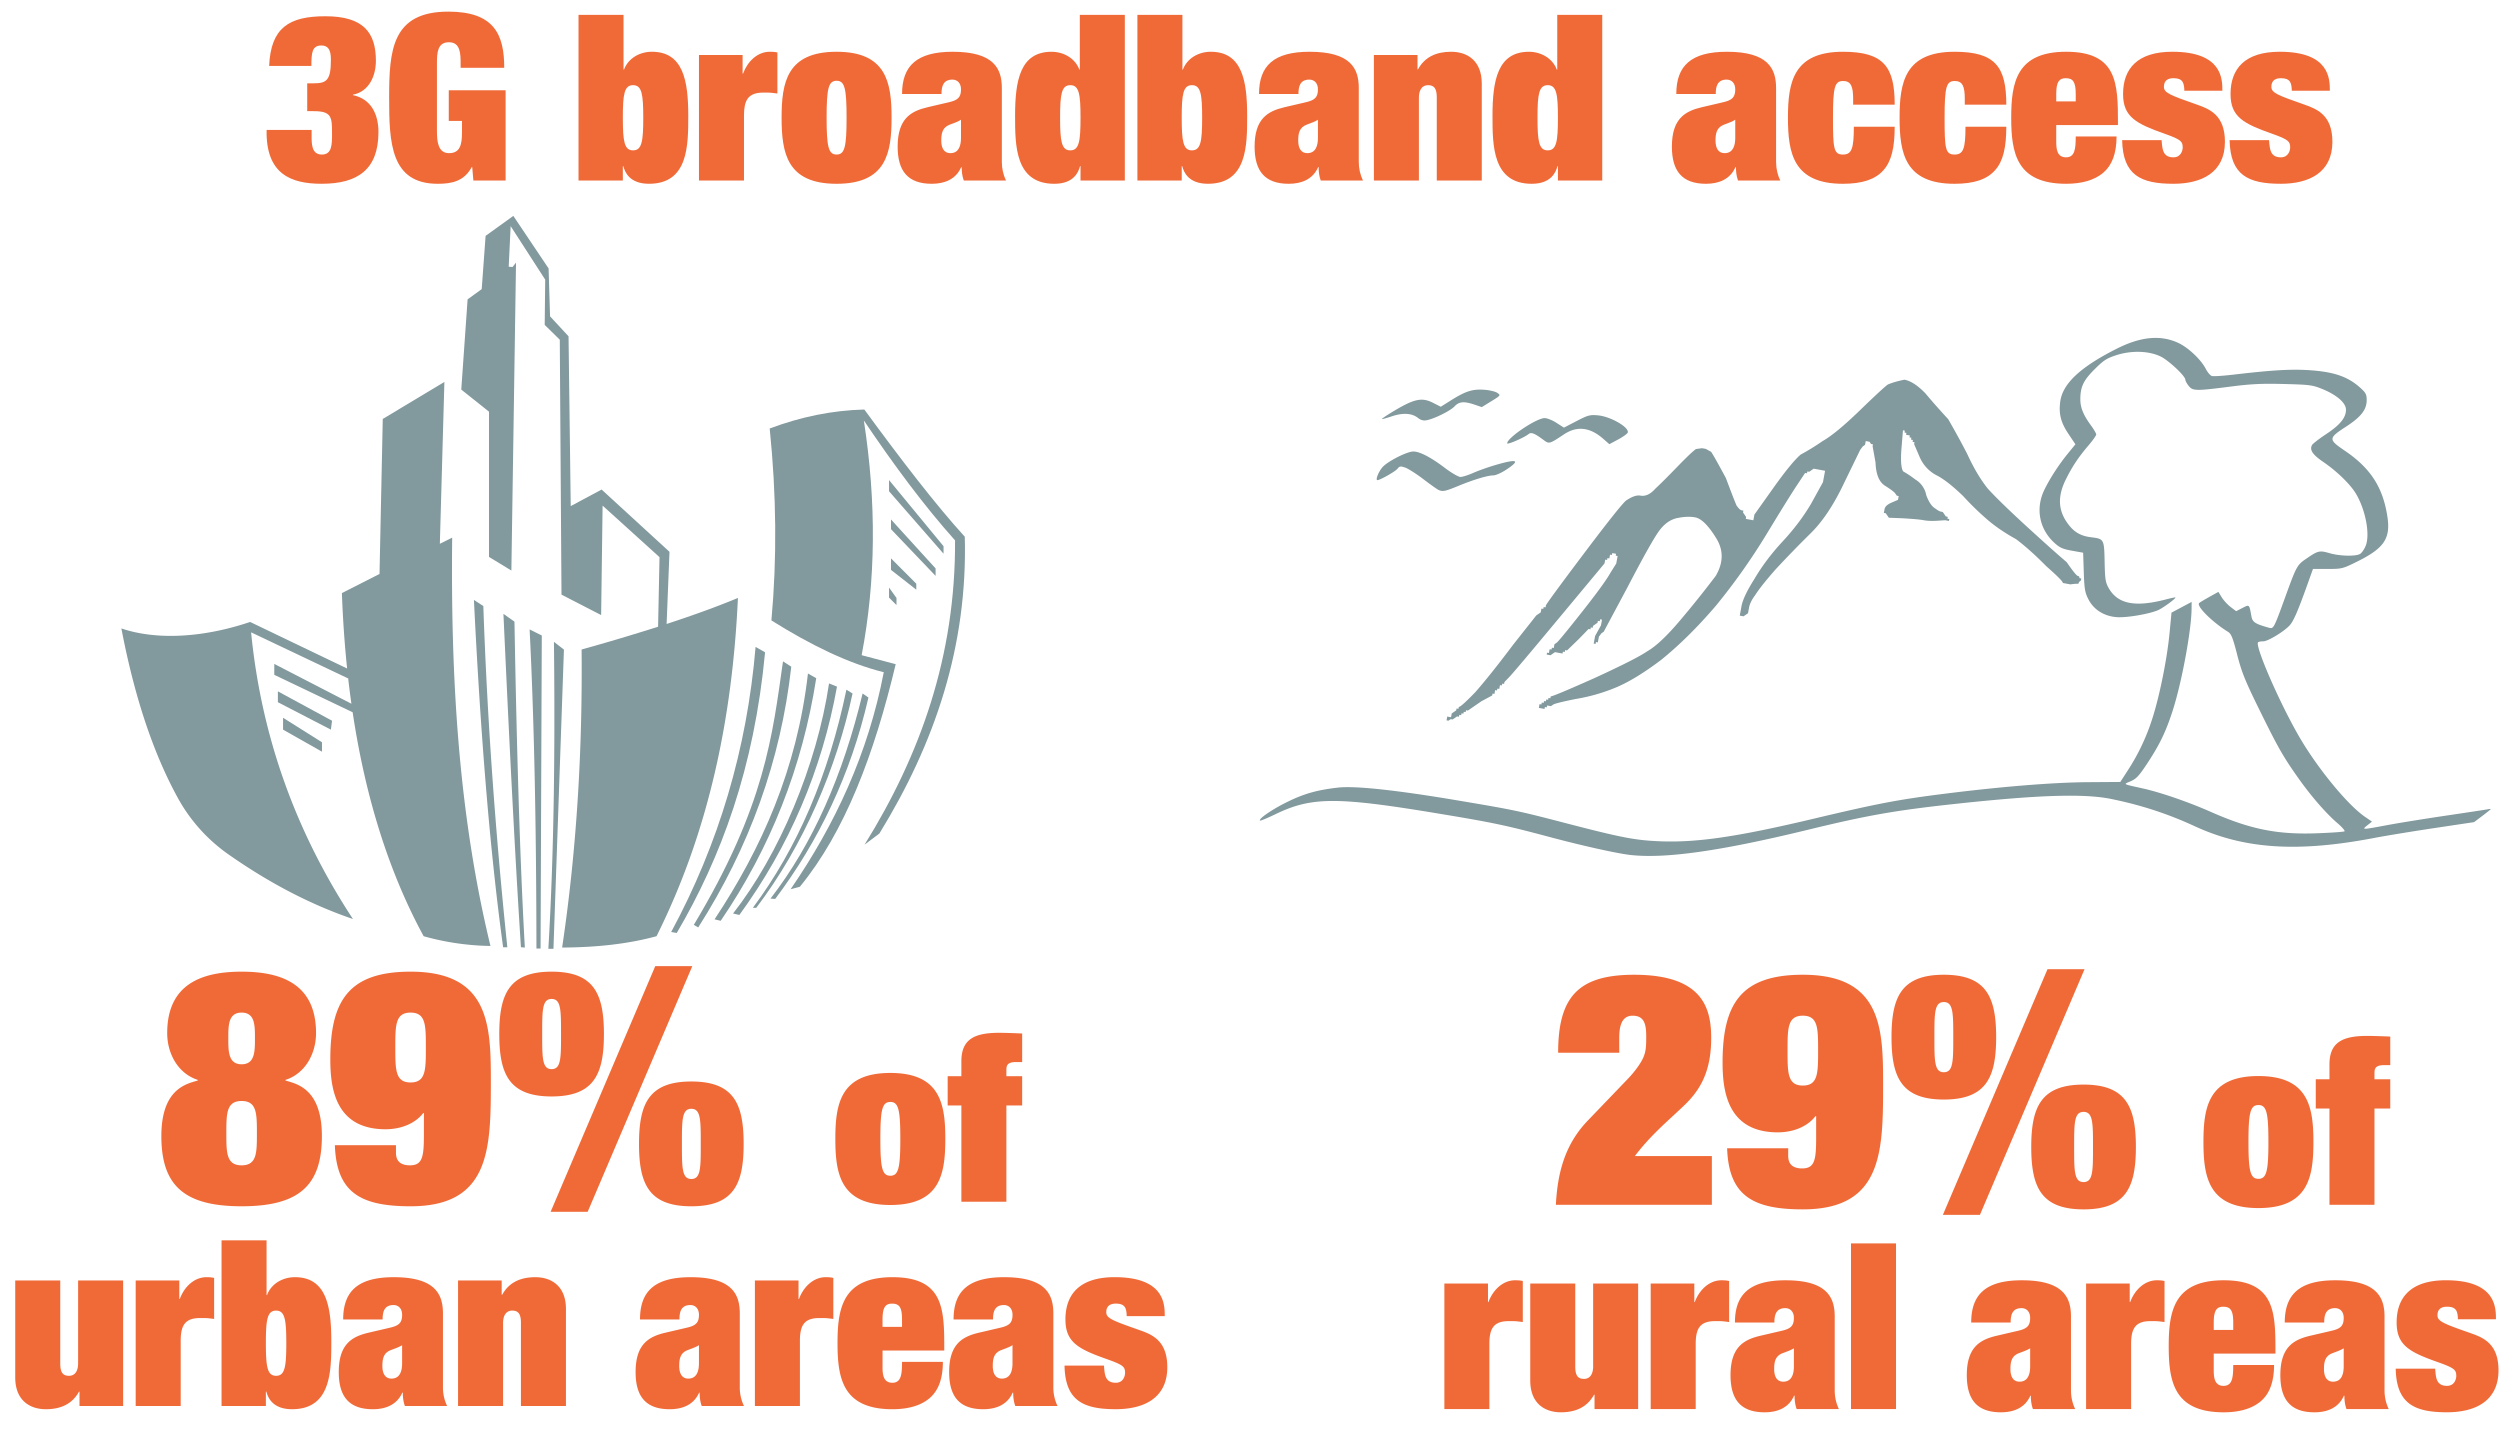 <svg xmlns="http://www.w3.org/2000/svg" width="269.291" height="155.905" viewBox="-2.017 39.593 269.291 155.905"><switch><g><g fill="#F06A38"><path d="M31.549 54.266c0 .825 0 1.975 1.1 1.975s1.1-1.075 1.1-2.299c0-1.75-.05-2.375-1.974-2.375h-.7v-3h.7c1.35 0 1.85-.3 1.85-2.474 0-.7-.05-1.6-1.025-1.6-1 0-1.075.775-1.075 2.199h-4.549c.175-4.099 2.125-5.349 6.048-5.349 4.099 0 5.449 1.75 5.449 4.799 0 1.6-.725 3.324-2.475 3.649v.05c1.95.4 2.75 2.049 2.75 3.974 0 4.074-2.274 5.574-6.124 5.574-3.274 0-6.023-1.025-5.923-5.799h4.849v.676zM46.323 49.317h6.124v9.723h-3.474l-.125-1.45h-.05c-.85 1.575-2.225 1.8-3.674 1.8-5.074 0-5.224-4.449-5.224-9.248 0-5.099.275-9.297 6.374-9.297 4.949 0 6.023 2.474 6.023 6.048h-4.699v-.725c0-1.324-.3-2.024-1.275-2.024-1.2 0-1.274 1.125-1.274 2.2v7.348c0 1.1.1 2.399 1.299 2.399s1.4-.925 1.4-2.25v-1.225h-1.425v-3.299zM60.299 41.194h4.849v5.898h.05c.45-1.225 1.7-1.924 2.999-1.924 3.375 0 3.924 3.099 3.924 6.898 0 3.199 0 7.323-4.224 7.323-2.1 0-2.599-1.25-2.774-1.9h-.05v1.55h-4.774V41.194zm5.874 7.573c-.95 0-1.1.975-1.1 3.499 0 2.549.15 3.524 1.1 3.524s1.1-.975 1.1-3.524c-.001-2.524-.15-3.499-1.1-3.499zM73.274 45.518h4.699v2h.05c.475-1.3 1.549-2.35 2.874-2.35.525 0 .675.05.825.075v4.424c-.175-.025-.375-.05-.6-.075s-.425-.025-.925-.025c-1.675 0-2.075.875-2.075 2.475v6.998h-4.849V45.518zM94.021 52.266c0 3.824-.575 7.124-5.923 7.124s-5.924-3.299-5.924-7.124c0-3.799.575-7.098 5.924-7.098s5.923 3.299 5.923 7.098zm-5.923 3.974c.875 0 1.075-.825 1.075-3.974s-.2-3.974-1.075-3.974-1.075.825-1.075 3.974c0 3.15.2 3.974 1.075 3.974zM105.897 57.04c0 .7.149 1.375.449 2h-4.548c-.175-.475-.225-.975-.225-1.425l-.05-.025c-.575 1.325-1.8 1.8-3.174 1.8-2.574 0-3.674-1.375-3.674-3.999 0-3 1.4-3.824 3.225-4.249l2.249-.525c1-.225 1.35-.525 1.35-1.4 0-.675-.4-1.05-.925-1.05-1.025 0-1.175.775-1.175 1.55H95.15c0-3.049 1.6-4.549 5.449-4.549 4.424 0 5.299 1.799 5.299 3.899v7.973zm-4.399-4.549c-.3.2-.675.325-1.2.525-.8.3-.925.925-.925 1.725s.3 1.35.975 1.35c.95 0 1.15-.875 1.15-1.649v-1.951zM114.297 41.194h4.849V59.04h-4.773v-1.55h-.05c-.176.65-.676 1.9-2.774 1.9-4.225 0-4.225-4.124-4.225-7.323 0-3.799.55-6.898 3.925-6.898 1.299 0 2.549.7 2.999 1.924h.05v-5.899zm-1.024 7.573c-.95 0-1.101.975-1.101 3.499 0 2.549.15 3.524 1.101 3.524.949 0 1.1-.975 1.1-3.524 0-2.524-.151-3.499-1.1-3.499zM120.5 41.194h4.849v5.898h.05c.45-1.225 1.7-1.924 3-1.924 3.374 0 3.924 3.099 3.924 6.898 0 3.199 0 7.323-4.224 7.323-2.1 0-2.6-1.25-2.774-1.9h-.051v1.55H120.5V41.194zm5.874 7.573c-.95 0-1.101.975-1.101 3.499 0 2.549.15 3.524 1.101 3.524.949 0 1.1-.975 1.1-3.524-.001-2.524-.151-3.499-1.1-3.499zM144.346 57.04c0 .7.15 1.375.451 2h-4.549c-.176-.475-.225-.975-.225-1.425l-.051-.025c-.574 1.325-1.799 1.8-3.174 1.8-2.574 0-3.674-1.375-3.674-3.999 0-3 1.399-3.824 3.223-4.249l2.25-.525c1-.225 1.35-.525 1.35-1.4 0-.675-.4-1.05-.924-1.05-1.025 0-1.176.775-1.176 1.55H133.6c0-3.049 1.6-4.549 5.447-4.549 4.426 0 5.299 1.799 5.299 3.899v7.973zm-4.399-4.549c-.299.2-.674.325-1.199.525-.801.3-.926.925-.926 1.725s.301 1.35.975 1.35c.951 0 1.15-.875 1.15-1.649v-1.951zM152.748 50.092c0-1.025-.326-1.325-.951-1.325-.648 0-.975.55-.975 1.325v8.948h-4.848V45.518h4.699v1.549h.049c.725-1.325 1.949-1.899 3.574-1.899 1.725 0 3.299.95 3.299 3.424V59.04h-4.848v-8.948zM165.723 41.194h4.848V59.04h-4.773v-1.55h-.049c-.176.65-.676 1.9-2.775 1.9-4.225 0-4.225-4.124-4.225-7.323 0-3.799.551-6.898 3.924-6.898 1.301 0 2.551.7 3 1.924h.051v-5.899zm-1.026 7.573c-.949 0-1.1.975-1.1 3.499 0 2.549.15 3.524 1.1 3.524s1.1-.975 1.1-3.524c0-2.524-.151-3.499-1.1-3.499zM189.297 57.04c0 .7.15 1.375.449 2h-4.549c-.174-.475-.225-.975-.225-1.425l-.051-.025c-.574 1.325-1.799 1.8-3.174 1.8-2.574 0-3.674-1.375-3.674-3.999 0-3 1.4-3.824 3.225-4.249l2.25-.525c.998-.225 1.35-.525 1.35-1.4 0-.675-.4-1.05-.926-1.05-1.025 0-1.174.775-1.174 1.55h-4.25c0-3.049 1.6-4.549 5.449-4.549 4.424 0 5.299 1.799 5.299 3.899v7.973zm-4.399-4.549c-.301.2-.676.325-1.201.525-.799.3-.924.925-.924 1.725s.299 1.35.975 1.35c.949 0 1.15-.875 1.15-1.649v-1.951zM197.598 50.242c0-1.35-.25-1.924-1.074-1.924-.9 0-1.1.575-1.1 3.949 0 3.324.074 3.974 1.074 3.974.949 0 1.174-.65 1.174-3h4.4c0 2.175-.326 3.699-1.201 4.674-.873 1-2.273 1.475-4.373 1.475-5.35 0-5.924-3.299-5.924-7.124 0-3.799.574-7.098 5.924-7.098 4.424 0 5.574 1.649 5.574 5.699h-4.475v-.625zM209.623 50.242c0-1.35-.25-1.924-1.076-1.924-.898 0-1.1.575-1.1 3.949 0 3.324.076 3.974 1.074 3.974.951 0 1.176-.65 1.176-3h4.398c0 2.175-.324 3.699-1.199 4.674-.875 1-2.275 1.475-4.375 1.475-5.348 0-5.922-3.299-5.922-7.124 0-3.799.574-7.098 5.922-7.098 4.426 0 5.574 1.649 5.574 5.699h-4.473v-.625zM219.473 54.84c0 .725.049 1.7 1.049 1.7.949 0 1.051-.875 1.051-2.25h4.398c0 1.85-.5 3.125-1.449 3.924-.951.8-2.324 1.175-3.975 1.175-5.35 0-5.924-3.299-5.924-7.124 0-3.799.574-7.098 5.924-7.098 5.523 0 5.574 3.449 5.574 7.673v.225h-6.648v1.775zm2.099-5.123c0-1.325-.301-1.7-1.076-1.7-.699 0-1.023.375-1.023 1.7v.8h2.1v-.8zM230.822 54.69c.049.575.074 1 .25 1.325.174.325.475.525 1.023.525.85 0 1-.8 1-1.05 0-.65-.15-.85-1.898-1.475-3.125-1.1-4.525-1.824-4.525-4.299 0-2.724 1.551-4.549 5.299-4.549 5.398 0 5.398 2.949 5.398 4.199h-4.098c0-.35-.051-.75-.201-.975-.174-.25-.449-.375-.975-.375-.5 0-1.023.175-1.023.925 0 .65.648.9 3.574 1.925 1.35.475 2.998 1.125 2.998 3.999 0 3.349-2.549 4.524-5.549 4.524-3.523 0-5.447-.925-5.523-4.699h4.25zM242.396 54.69c.051.575.076 1 .25 1.325.176.325.475.525 1.025.525.85 0 1-.8 1-1.05 0-.65-.15-.85-1.9-1.475-3.123-1.1-4.523-1.824-4.523-4.299 0-2.724 1.549-4.549 5.299-4.549 5.398 0 5.398 2.949 5.398 4.199h-4.1c0-.35-.049-.75-.199-.975-.176-.25-.449-.375-.975-.375-.5 0-1.025.175-1.025.925 0 .65.65.9 3.574 1.925 1.35.475 3 1.125 3 3.999 0 3.349-2.551 4.524-5.549 4.524-3.525 0-5.449-.925-5.523-4.699h4.248z"/></g><g fill="#82999E"><path d="M27.915 114.064l5.834 3.163-.124.96-5.71-2.954zM28.473 116.91l4.193 2.639v1.013l-4.193-2.375z"/><path d="M27.53 112.283l8.439 4.031c1.367 9.108 3.878 17.184 7.648 24.125a28.117 28.117 0 0 0 7.196 1.049c-3.494-14.429-4.282-29.191-4.123-43.983l-1.328.663.489-17.432-6.638 3.984-.349 16.697-4.053 2.061c.102 2.786.288 5.496.563 8.125l-10.448-5.015c-5.333 1.794-10.291 1.917-13.869.698 1.464 7.649 3.542 13.659 6.124 18.334a17.973 17.973 0 0 0 5.443 6.027c4.151 2.903 8.567 5.299 13.376 6.938-6.141-9.346-9.86-19.615-10.97-30.881l10.445 4.962v-.11c.107.958.228 1.904.36 2.841l-8.307-4.288v1.174h.002zM49.032 104.213l1.013.662c.408 11.904 1.276 24.16 2.586 36.751h-.454c-1.499-10.952-2.469-23.688-3.145-37.413zM52.211 105.714l1.188.84c.23 13.008.56 25.09 1.118 35.106l-.42-.034c-.653-10.044-1.276-22.508-1.886-35.912zM55.032 107.391l1.31.656-.131 33.717h-.444c-.017-12.558-.224-24.201-.735-34.373zM57.652 108.728l1.075.837-1.128 32.226h-.549c.597-10.039.736-21.216.602-33.063z"/><path d="M69.788 106.805l.31-7.772-7.312-6.707-3.327 1.782-.235-18.29-1.991-2.148-.157-5.161-3.799-5.66-2.986 2.15-.419 5.737-1.52 1.101-.682 9.721 2.988 2.382v15.643l2.409 1.467.5-33.17-.368.472-.419-.026.209-4.376 3.722 5.764-.054 4.875 1.625 1.597.183 27.459 4.271 2.2.157-11.79 6.131 5.553-.154 7.494a237.943 237.943 0 0 1-8.239 2.454c.105 11.089-.561 21.806-2.097 32.104 3.524-.021 6.943-.343 10.168-1.222 5.661-11.336 8.18-23.599 8.768-36.435-2.296.953-4.881 1.887-7.682 2.802z"/><path d="M79.372 109.277l1.021.578c-1.17 12.496-4.737 22.095-9.511 30.233l-.602-.104c5.123-9.485 8.165-19.718 9.092-30.707z"/><path d="M82.324 110.833l.892.575c-1.134 10.124-4.524 19.47-10.026 28.085l-.472-.28c7.688-12.789 8.476-20.456 9.606-28.38z"/><path d="M85.013 112.141l.892.507c-1.506 9.64-4.968 18.335-10.289 26.129l-.664-.157c5.067-7.64 8.876-16.152 10.061-26.479z"/><path d="M87.285 113.208l.856.348c-1.619 8.962-5.108 17.167-10.516 24.594l-.681-.158c4.961-6.322 9.027-15.966 10.341-24.784z"/><path d="M89.154 113.889l.663.403c-1.711 7.981-5.256 16.365-10.376 23.089h-.366c4.795-6.427 8.154-14.259 10.079-23.492z"/><path d="M90.899 114.292l.629.437c-1.912 8.326-5.369 15.476-10.042 21.692l-.508-.034c4.518-5.833 7.796-13.234 9.921-22.095z"/><path d="M83.146 135.373l.995-.262c4.83-5.876 8.013-14.259 10.323-23.975l-3.668-.968c1.537-8.017 1.602-16.448.236-25.285 3.288 4.881 6.566 9.279 9.825 12.917.07 12.428-3.733 23.103-9.747 32.776l1.598-1.203c5.98-9.718 9.521-20.22 9.197-31.965-3.144-3.45-6.874-8.316-10.821-13.704-3.434.091-6.83.781-10.193 2.044.729 7.11.793 14.001.185 20.674 4.198 2.634 8.262 4.627 12.103 5.579-1.679 8.762-5.252 16.419-10.033 23.372z"/><path d="M93.747 91.304l5.87 7.125v.806l-5.87-6.726zM93.958 95.548l4.804 5.275v.803l-4.804-5.031zM93.958 99.74l2.724 2.726v.645l-2.724-2.132zM93.747 102.884l.803 1.119v.767l-.803-.803z"/></g><g fill="#F06A38"><path d="M182.378 169.372h-16.802c.175-3.325.91-6.44 3.43-9.066l4.201-4.375c.455-.455 1.575-1.715 1.891-2.695.209-.596.209-1.225.209-2.065 0-1.364-.279-2.17-1.47-2.17-1.33 0-1.435 1.47-1.435 2.45v1.54h-6.581c0-2.976.524-5.075 1.819-6.44 1.296-1.365 3.361-1.961 6.371-1.961 7.421 0 8.296 3.641 8.296 6.826 0 3.5-1.12 5.53-2.87 7.211-1.75 1.68-3.605 3.186-5.355 5.495h8.296v5.25zM190.602 163.281v.806c0 .875.455 1.365 1.505 1.365 1.365 0 1.505-.945 1.505-3.326v-2.31h-.069c-.91 1.189-2.485 1.75-4.061 1.75-5.426 0-5.95-4.445-5.95-7.526 0-6.336 1.994-9.451 8.646-9.451 8.436 0 8.646 5.706 8.646 11.657 0 7.315 0 13.616-8.646 13.616-5.391 0-7.981-1.471-8.155-6.581h6.579zm-.071-10.536c0 2.416 0 3.78 1.646 3.78s1.646-1.364 1.646-3.78c0-2.38 0-3.745-1.646-3.745s-1.646 1.365-1.646 3.745zM201.73 151.31c0-4.305 1.051-6.721 5.636-6.721s5.636 2.416 5.636 6.721c0 4.307-1.051 6.722-5.636 6.722s-5.636-2.416-5.636-6.722zm6.651 0c0-2.59 0-3.779-1.015-3.779-1.016 0-1.016 1.189-1.016 3.779 0 2.591 0 3.781 1.016 3.781 1.015 0 1.015-1.191 1.015-3.781zm10.151-7.315h3.99l-11.271 26.462h-3.99l11.271-26.462zm-1.75 19.147c0-4.306 1.05-6.721 5.636-6.721 4.585 0 5.635 2.415 5.635 6.721s-1.05 6.721-5.635 6.721c-4.586-.001-5.636-2.416-5.636-6.721zm6.651 0c0-2.591 0-3.78-1.015-3.78-1.016 0-1.016 1.189-1.016 3.78 0 2.59 0 3.78 1.016 3.78 1.015 0 1.015-1.191 1.015-3.78zM247.177 162.599c0 3.824-.575 7.123-5.924 7.123s-5.923-3.299-5.923-7.123c0-3.799.574-7.098 5.923-7.098s5.924 3.299 5.924 7.098zm-5.924 3.974c.875 0 1.075-.825 1.075-3.975s-.2-3.974-1.075-3.974c-.874 0-1.074.824-1.074 3.974s.2 3.975 1.074 3.975zM248.904 154.251c0-2.399 1.425-3.074 4.074-3.074.625 0 2.05.05 2.475.074v3.074h-.65c-1.05 0-1.05.45-1.05.975v.551h1.7V159h-1.7v10.372h-4.849V159h-1.475v-3.149h1.475v-1.6zM153.566 177.851h4.698v1.999h.05c.475-1.3 1.55-2.35 2.875-2.35.524 0 .674.051.824.075v4.424a19.83 19.83 0 0 0-.6-.074c-.225-.025-.425-.025-.925-.025-1.675 0-2.075.875-2.075 2.475v6.998h-4.848v-13.522zM169.739 189.822h-.05c-.725 1.325-1.949 1.899-3.574 1.899-1.725 0-3.299-.949-3.299-3.424V177.85h4.848v8.947c0 1.025.326 1.325.951 1.325.648 0 .975-.55.975-1.325v-8.947h4.848v13.521h-4.698v-1.549zM175.791 177.851h4.698v1.999h.05c.475-1.3 1.55-2.35 2.875-2.35.524 0 .674.051.824.075v4.424a19.83 19.83 0 0 0-.6-.074c-.225-.025-.425-.025-.925-.025-1.675 0-2.075.875-2.075 2.475v6.998h-4.848v-13.522zM195.613 189.372c0 .7.15 1.375.449 2h-4.549c-.174-.475-.225-.975-.225-1.425l-.05-.024c-.575 1.324-1.8 1.799-3.175 1.799-2.574 0-3.674-1.374-3.674-3.999 0-2.999 1.4-3.824 3.225-4.249l2.249-.524c1-.225 1.351-.525 1.351-1.399 0-.675-.4-1.05-.926-1.05-1.024 0-1.174.774-1.174 1.55h-4.25c0-3.05 1.6-4.55 5.449-4.55 4.424 0 5.299 1.8 5.299 3.899v7.972zm-4.398-4.549c-.301.2-.676.325-1.2.525-.8.3-.925.925-.925 1.725s.3 1.35.975 1.35c.949 0 1.15-.875 1.15-1.649v-1.951zM197.365 173.526h4.85v17.846h-4.85v-17.846zM221.063 189.372c0 .7.15 1.375.45 2h-4.549c-.175-.475-.225-.975-.225-1.425l-.051-.024c-.574 1.324-1.799 1.799-3.174 1.799-2.574 0-3.674-1.374-3.674-3.999 0-2.999 1.399-3.824 3.224-4.249l2.25-.524c1-.225 1.35-.525 1.35-1.399 0-.675-.4-1.05-.925-1.05-1.024 0-1.175.774-1.175 1.55h-4.249c0-3.05 1.6-4.55 5.448-4.55 4.425 0 5.299 1.8 5.299 3.899v7.972zm-4.399-4.549c-.3.2-.675.325-1.2.525-.8.3-.925.925-.925 1.725s.3 1.35.975 1.35c.95 0 1.15-.875 1.15-1.649v-1.951zM222.69 177.851h4.699v1.999h.05c.475-1.3 1.55-2.35 2.874-2.35.525 0 .675.051.825.075v4.424c-.175-.024-.375-.05-.601-.074-.225-.025-.425-.025-.925-.025-1.674 0-2.074.875-2.074 2.475v6.998h-4.849v-13.522zM236.439 187.173c0 .725.05 1.7 1.05 1.7.949 0 1.05-.875 1.05-2.25h4.398c0 1.85-.5 3.124-1.449 3.924-.95.8-2.324 1.175-3.975 1.175-5.349 0-5.923-3.299-5.923-7.123 0-3.799.574-7.099 5.923-7.099 5.524 0 5.574 3.449 5.574 7.674v.225h-6.648v1.774zm2.1-5.123c0-1.325-.3-1.7-1.075-1.7-.699 0-1.024.375-1.024 1.7v.8h2.1v-.8zM254.837 189.372c0 .7.15 1.375.45 2h-4.549c-.175-.475-.225-.975-.225-1.425l-.051-.024c-.574 1.324-1.799 1.799-3.174 1.799-2.574 0-3.674-1.374-3.674-3.999 0-2.999 1.399-3.824 3.224-4.249l2.25-.524c.999-.225 1.35-.525 1.35-1.399 0-.675-.4-1.05-.925-1.05-1.025 0-1.175.774-1.175 1.55h-4.249c0-3.05 1.6-4.55 5.448-4.55 4.425 0 5.299 1.8 5.299 3.899v7.972zm-4.399-4.549c-.3.2-.675.325-1.2.525-.8.3-.925.925-.925 1.725s.3 1.35.976 1.35c.949 0 1.149-.875 1.149-1.649v-1.951zM260.289 187.023c.05.574.075.999.25 1.324s.475.525 1.024.525c.85 0 1-.8 1-1.05 0-.65-.15-.85-1.899-1.475-3.124-1.1-4.524-1.825-4.524-4.299 0-2.725 1.55-4.55 5.299-4.55 5.398 0 5.398 2.95 5.398 4.199h-4.099c0-.35-.05-.75-.2-.975-.175-.25-.449-.375-.975-.375-.5 0-1.024.175-1.024.925 0 .65.649.9 3.574 1.925 1.35.475 2.999 1.125 2.999 3.999 0 3.349-2.55 4.523-5.549 4.523-3.524 0-5.448-.925-5.523-4.698h4.249z"/></g><g fill="#F06A38"><path d="M24.01 144.257c4.235 0 8.016 1.295 8.016 6.615 0 2.24-1.19 4.375-3.29 5.041v.07c1.12.35 3.92.805 3.92 5.984 0 5.321-2.451 7.562-8.646 7.562-6.196 0-8.646-2.24-8.646-7.562 0-5.18 2.8-5.635 3.92-5.984v-.07c-2.1-.666-3.291-2.801-3.291-5.041.001-5.32 3.782-6.615 8.017-6.615zm0 13.931c-1.646 0-1.646 1.365-1.646 3.5 0 2.064 0 3.43 1.646 3.43 1.645 0 1.645-1.365 1.645-3.43 0-2.134 0-3.5-1.645-3.5zm0-9.521c-1.435 0-1.435 1.365-1.435 2.766s0 2.8 1.435 2.8 1.435-1.399 1.435-2.8 0-2.766-1.435-2.766zM40.635 162.948v.805c0 .875.455 1.365 1.505 1.365 1.365 0 1.505-.945 1.505-3.324v-2.311h-.07c-.91 1.189-2.485 1.75-4.061 1.75-5.426 0-5.951-4.445-5.951-7.525 0-6.336 1.995-9.451 8.646-9.451 8.436 0 8.646 5.705 8.646 11.656 0 7.315 0 13.616-8.646 13.616-5.391 0-7.981-1.47-8.156-6.581h6.582zm-.071-10.536c0 2.415 0 3.78 1.646 3.78 1.645 0 1.645-1.365 1.645-3.78 0-2.38 0-3.745-1.645-3.745-1.646 0-1.646 1.365-1.646 3.745zM51.764 150.978c0-4.306 1.05-6.721 5.636-6.721s5.635 2.415 5.635 6.721c0 4.305-1.05 6.721-5.635 6.721s-5.636-2.417-5.636-6.721zm6.651 0c0-2.591 0-3.781-1.015-3.781s-1.015 1.19-1.015 3.781c0 2.59 0 3.779 1.015 3.779s1.015-1.19 1.015-3.779zm10.15-7.317h3.99l-11.271 26.463h-3.99l11.271-26.463zm-1.75 19.148c0-4.306 1.05-6.721 5.635-6.721s5.636 2.415 5.636 6.721-1.05 6.721-5.636 6.721-5.635-2.416-5.635-6.721zm6.651 0c0-2.591 0-3.78-1.015-3.78s-1.015 1.189-1.015 3.78 0 3.78 1.015 3.78 1.015-1.19 1.015-3.78zM99.81 162.266c0 3.824-.575 7.124-5.923 7.124s-5.924-3.3-5.924-7.124c0-3.799.575-7.099 5.924-7.099s5.923 3.3 5.923 7.099zm-5.923 3.973c.875 0 1.075-.824 1.075-3.974s-.2-3.974-1.075-3.974-1.075.824-1.075 3.974.2 3.974 1.075 3.974zM101.538 153.918c0-2.399 1.425-3.075 4.074-3.075.625 0 2.049.051 2.475.076v3.074h-.65c-1.05 0-1.05.449-1.05.975v.55h1.7v3.149h-1.7v10.372h-4.849v-10.372h-1.475v-3.149h1.475v-1.6zM6.547 189.489h-.05c-.725 1.326-1.95 1.9-3.574 1.9-1.725 0-3.299-.949-3.299-3.424v-10.447h4.849v8.947c0 1.025.325 1.324.95 1.324.649 0 .975-.549.975-1.324v-8.947h4.849v13.521h-4.7v-1.55zM12.599 177.519h4.699v1.998h.05c.475-1.299 1.549-2.35 2.874-2.35.525 0 .675.051.825.076v4.424a14.976 14.976 0 0 0-.6-.074c-.225-.025-.425-.025-.925-.025-1.675 0-2.075.875-2.075 2.475v6.998h-4.849v-13.522zM21.848 173.194h4.849v5.898h.05c.45-1.225 1.7-1.926 2.999-1.926 3.375 0 3.924 3.1 3.924 6.898 0 3.199 0 7.324-4.224 7.324-2.1 0-2.599-1.25-2.774-1.9h-.05v1.551h-4.774v-17.845zm5.874 7.573c-.95 0-1.1.975-1.1 3.5 0 2.549.15 3.523 1.1 3.523s1.1-.975 1.1-3.523c-.001-2.526-.151-3.5-1.1-3.5zM45.696 189.04c0 .699.15 1.375.45 2h-4.549c-.175-.475-.225-.975-.225-1.426l-.05-.023c-.575 1.324-1.8 1.799-3.174 1.799-2.574 0-3.674-1.375-3.674-4 0-2.998 1.4-3.824 3.225-4.248l2.249-.525c1-.225 1.35-.525 1.35-1.398 0-.676-.4-1.051-.925-1.051-1.025 0-1.175.775-1.175 1.551h-4.249c0-3.051 1.6-4.551 5.449-4.551 4.424 0 5.299 1.801 5.299 3.9v7.972zm-4.399-4.549c-.3.199-.675.324-1.2.525-.8.299-.925.924-.925 1.725 0 .799.3 1.35.975 1.35.95 0 1.15-.875 1.15-1.65v-1.95zM54.097 182.091c0-1.023-.325-1.324-.95-1.324-.65 0-.975.551-.975 1.324v8.949h-4.849v-13.521h4.699v1.549h.05c.725-1.324 1.949-1.9 3.574-1.9 1.725 0 3.299.951 3.299 3.426v10.447h-4.849v-8.95zM77.67 189.04c0 .699.15 1.375.45 2h-4.549c-.175-.475-.225-.975-.225-1.426l-.05-.023c-.575 1.324-1.8 1.799-3.174 1.799-2.574 0-3.674-1.375-3.674-4 0-2.998 1.4-3.824 3.225-4.248l2.249-.525c1-.225 1.35-.525 1.35-1.398 0-.676-.4-1.051-.925-1.051-1.025 0-1.175.775-1.175 1.551h-4.249c0-3.051 1.6-4.551 5.449-4.551 4.424 0 5.299 1.801 5.299 3.9v7.972zm-4.399-4.549c-.3.199-.675.324-1.2.525-.8.299-.925.924-.925 1.725 0 .799.3 1.35.975 1.35.95 0 1.15-.875 1.15-1.65v-1.95zM79.298 177.519h4.699v1.998h.05c.475-1.299 1.549-2.35 2.874-2.35.525 0 .675.051.825.076v4.424a14.976 14.976 0 0 0-.6-.074c-.225-.025-.425-.025-.925-.025-1.675 0-2.075.875-2.075 2.475v6.998h-4.849v-13.522zM93.047 186.841c0 .725.05 1.699 1.05 1.699.95 0 1.05-.875 1.05-2.25h4.399c0 1.85-.5 3.125-1.45 3.924-.95.801-2.325 1.176-3.974 1.176-5.349 0-5.924-3.299-5.924-7.123 0-3.799.575-7.1 5.924-7.1 5.523 0 5.574 3.449 5.574 7.674v.225h-6.648v1.775zm2.099-5.123c0-1.326-.3-1.701-1.075-1.701-.7 0-1.025.375-1.025 1.701v.799h2.1v-.799zM111.445 189.04c0 .699.15 1.375.45 2h-4.549c-.175-.475-.225-.975-.225-1.426l-.05-.023c-.575 1.324-1.8 1.799-3.174 1.799-2.574 0-3.674-1.375-3.674-4 0-2.998 1.4-3.824 3.225-4.248l2.25-.525c1-.225 1.35-.525 1.35-1.398 0-.676-.4-1.051-.925-1.051-1.025 0-1.175.775-1.175 1.551h-4.249c0-3.051 1.6-4.551 5.449-4.551 4.424 0 5.299 1.801 5.299 3.9v7.972zm-4.399-4.549c-.3.199-.675.324-1.2.525-.8.299-.925.924-.925 1.725 0 .799.3 1.35.975 1.35.95 0 1.15-.875 1.15-1.65v-1.95zM116.897 186.69c.05.574.075 1 .25 1.324.175.326.475.525 1.024.525.85 0 1-.799 1-1.049 0-.65-.15-.852-1.899-1.475-3.125-1.1-4.524-1.826-4.524-4.299 0-2.725 1.549-4.551 5.298-4.551 5.399 0 5.399 2.951 5.399 4.199h-4.099c0-.35-.05-.75-.2-.975-.175-.25-.45-.375-.975-.375-.5 0-1.024.176-1.024.926 0 .65.649.898 3.574 1.924 1.35.475 3 1.125 3 4 0 3.348-2.549 4.523-5.549 4.523-3.524 0-5.449-.926-5.523-4.699h4.248z"/></g><path fill="#82999E" d="M173.57 131.683c-1.4-.157-5.142-.99-8.653-1.927-4.85-1.293-6.057-1.547-12.209-2.565-10.76-1.781-13.464-1.766-17.312.093-.887.429-1.647.743-1.69.698-.184-.182 1.345-1.229 2.937-2.008 1.813-.891 3.224-1.288 5.46-1.543 1.835-.21 6.278.266 12.85 1.374 6.123 1.03 6.595 1.13 11.507 2.409 6.131 1.595 7.604 1.882 10.214 1.995 4.044.175 8.377-.458 16.688-2.431 6.81-1.618 9.045-2.047 13.906-2.662 6.222-.787 11.803-1.242 15.624-1.268l3.483-.025.772-1.193a22.856 22.856 0 0 0 2.68-5.646c.785-2.441 1.592-6.451 1.854-9.214l.208-2.188 1.084-.576 1.085-.577-.004.709c-.019 2.363-1.066 8.005-2.05 11.041-.72 2.222-1.37 3.577-2.653 5.536-.938 1.43-1.239 1.762-1.848 2.026-.82.354-.944.281 1.27.774 1.937.43 4.922 1.459 7.335 2.524 4.287 1.894 7.2 2.478 11.54 2.309 1.49-.057 2.781-.149 2.872-.205.09-.056-.242-.446-.737-.868-1.233-1.053-2.858-2.921-4.23-4.865-1.647-2.332-2.165-3.238-4.198-7.368-1.53-3.108-1.904-4.032-2.385-5.907-.475-1.853-.64-2.267-.994-2.485-1.7-1.048-3.443-2.789-3.106-3.101.073-.067.568-.364 1.1-.661l.968-.54.363.588c.2.323.63.791.956 1.04l.594.452.678-.346c.763-.389.736-.413.966.885.115.645.402.833 1.91 1.249.475.131.517.052 1.704-3.22 1.256-3.463 1.297-3.538 2.334-4.248 1.234-.844 1.396-.881 2.473-.568 1.081.314 2.763.361 3.268.091.188-.101.471-.502.626-.892.481-1.203-.003-3.817-1.033-5.574-.594-1.015-2.05-2.436-3.536-3.451-1.165-.796-1.502-1.305-1.209-1.827.082-.147.763-.673 1.514-1.17 1.503-.993 2.138-1.773 2.138-2.627 0-.734-.975-1.589-2.545-2.231-1.054-.431-1.363-.472-4.138-.542-2.39-.062-3.566-.004-5.795.283-3.716.479-4.03.473-4.475-.091-.195-.248-.354-.546-.354-.662 0-.391-1.792-2.071-2.656-2.492-1.26-.612-3.137-.671-4.755-.15-1.05.338-1.386.553-2.356 1.518-1.205 1.197-1.542 1.906-1.542 3.249 0 .877.326 1.687 1.112 2.757.331.451.601.911.601 1.023s-.374.642-.83 1.176c-1.055 1.233-1.723 2.229-2.41 3.6-.937 1.854-.886 3.361.161 4.806.67.925 1.381 1.347 2.505 1.488 1.417.176 1.428.194 1.478 2.645.038 1.869.094 2.229.437 2.831.984 1.728 2.85 2.093 6.2 1.215.518-.136.961-.228.985-.205.095.095-1.368 1.163-1.895 1.383-.993.415-3.375.815-4.408.74-1.372-.099-2.484-.796-3.063-1.92-.374-.727-.44-1.112-.5-2.93l-.07-2.093-1.206-.216c-1.003-.179-1.323-.324-1.914-.87-1.605-1.479-2.02-3.678-1.07-5.661.59-1.227 1.557-2.722 2.564-3.957l.794-.974-.753-1.123c-.82-1.225-1.06-2.171-.88-3.484.265-1.94 2.177-3.724 6.106-5.7 2.567-1.292 4.688-1.493 6.582-.625 1.086.497 2.474 1.802 2.987 2.809.193.378.493.725.67.771.175.045 1.2-.021 2.277-.147 4.095-.481 6.124-.606 8.014-.495 2.796.165 4.324.679 5.691 1.915.583.526.68.713.68 1.324 0 1.021-.61 1.807-2.213 2.847-1.934 1.256-1.94 1.38-.132 2.608 2.773 1.883 4.095 3.935 4.577 7.101.355 2.34-.347 3.389-3.232 4.819-1.588.788-1.67.808-3.207.806l-1.578-.002-.645 1.801c-.979 2.735-1.45 3.817-1.856 4.268-.599.665-2.355 1.732-2.852 1.732-.253 0-.504.044-.559.1-.369.369 2.312 6.527 4.433 10.182 1.961 3.381 5.198 7.324 7.066 8.61l.767.527-.5.398c-.617.495-.61.495 2.091-.011 1.214-.229 4.097-.693 6.406-1.035s4.333-.649 4.498-.684c.165-.035.3-.041.3-.016 0 .028-.405.354-.9.727l-.899.676-4.283.642c-2.356.354-5.248.828-6.427 1.054-8.274 1.588-14.02 1.218-19.362-1.249-2.926-1.351-5.799-2.288-9.027-2.945-2.89-.589-7.757-.438-16.59.512-6.647.716-9.562 1.227-16.193 2.84-9.368 2.276-15.25 3.105-19.026 2.68zm-20.6-39.298c-.139-.054-.876-.575-1.64-1.158-.765-.583-1.652-1.151-1.974-1.263-.516-.18-.615-.165-.846.126-.23.293-1.873 1.222-2.158 1.222-.244 0 .151-.974.581-1.43.601-.638 2.621-1.654 3.288-1.654.697 0 1.883.619 3.423 1.785.694.526 1.44.956 1.656.956.216 0 .84-.198 1.384-.439.544-.242 1.635-.628 2.422-.857 2.33-.677 2.683-.522 1.141.501-.517.343-1.14.625-1.387.625-.62 0-2.127.451-3.789 1.135-1.415.581-1.646.631-2.102.451zm7.361-5.039c0-.597 3.153-2.717 4.042-2.717.258 0 .83.23 1.27.513l.8.514 1.357-.704c1.232-.639 1.443-.696 2.312-.618 1.371.123 3.418 1.313 3.202 1.863-.05.126-.516.458-1.034.736l-.943.505-.649-.57c-1.434-1.259-2.826-1.423-4.225-.496-1.604 1.063-1.609 1.064-2.234.598-.947-.707-1.315-.85-1.593-.621-.459.381-2.305 1.179-2.305.997zm-9.61-2.737c-.657-.515-1.616-.574-2.81-.173-.563.189-1.047.321-1.074.294-.026-.027.396-.321.94-.654 2.487-1.524 3.322-1.724 4.564-1.094l.837.424 1.05-.66c1.601-1.008 2.344-1.251 3.581-1.173.59.038 1.244.189 1.455.337.381.267.377.273-.643.902l-1.025.633-.78-.265c-1.134-.385-1.67-.338-2.153.185-.438.473-2.15 1.326-3 1.493-.353.07-.63-.003-.943-.249z"/><path fill="#82999E" d="M221.966 101.872l.204.038-.037.204c-.161.111-.255.235-.279.371-.136-.025-.421-.007-.854.055l-.816-.15c.025-.136-.567-.737-1.777-1.803-1.185-1.201-2.272-2.174-3.26-2.917-1.148-.632-2.148-1.308-3.001-2.026a30.17 30.17 0 0 1-2.685-2.602c-1.073-1.04-1.994-1.771-2.761-2.192a3.978 3.978 0 0 1-1.944-2.044l-.591-1.374.038-.205-.204-.037.038-.204-.205-.038.037-.204-.203-.038.037-.205-.407-.075.038-.204-.205-.038.037-.204-.203-.038-.171 2.077c-.089 1.249-.021 2.035.2 2.356.383.21.821.502 1.314.874a2.5 2.5 0 0 1 1.167 1.689c.283.755.615 1.238.999 1.448.246.187.438.292.574.317l.203.037.167.241.166.242.205.038-.037.204.203.037-.037.204-.408-.075-.854.055c-.568.036-1.057.017-1.464-.059-.409-.075-1.17-.144-2.281-.208l-1.466-.058-.166-.242-.168-.241-.203-.037.075-.408c.05-.272.303-.506.761-.703l.688-.296.074-.408-.203-.038-.166-.241c-.112-.161-.481-.44-1.111-.837-.631-.396-.97-1.232-1.017-2.506l-.313-1.744.037-.204-.203-.038-.167-.241-.408-.075-.075.407-.241.167-.278.37-1.694 3.485c-1.154 2.458-2.412 4.336-3.774 5.632a121.253 121.253 0 0 0-3.643 3.758c-1.065 1.21-1.796 2.131-2.192 2.761-.373.494-.596.944-.671 1.353l-.112.612-.242.167-.24.166-.407-.075.187-1.02c.125-.68.584-1.65 1.378-2.909.818-1.396 1.841-2.755 3.067-4.076s2.248-2.679 3.066-4.075l1.266-2.299.225-1.224-1.224-.225-.241.167-.241.166-.204-.038-.038.204-.204-.038-.873 1.316c-.583.877-1.681 2.643-3.292 5.299a67.307 67.307 0 0 1-5.411 7.65c-1.97 2.31-3.945 4.265-5.927 5.869-1.795 1.357-3.38 2.332-4.753 2.923a19.436 19.436 0 0 1-4.453 1.291c-1.46.294-2.271.497-2.431.608l-.242.166-.408-.075-.037.204-.204-.038-.037.205-.612-.112-.037.204.112-.612.204.038.038-.204.203.038.038-.205.203.037.037-.204.204.038.037-.204.204.037.037-.205c.137.025 1.659-.609 4.567-1.902 3.068-1.405 5.005-2.384 5.81-2.94.941-.53 2.129-1.646 3.568-3.35a112.25 112.25 0 0 0 3.828-4.779c.818-1.396.852-2.726.1-3.988-.864-1.423-1.636-2.197-2.315-2.322-.544-.1-1.18-.076-1.909.072-.73.147-1.374.59-1.933 1.331-.557.742-1.704 2.78-3.44 6.115l-2.568 4.8-.241.167-.278.37-.112.612-.205-.038-.037.205-.205-.038.15-.816.316-.574.317-.574.112-.612-.205-.038-.037.204-.204-.038-.038.205-.241.167-.241.166-.037.205-.203-.038-.038.204-.203-.037-1.041 1.074-1.282 1.241-.204-.038-.037.204-.204-.037-.037.204-.816-.15-.241.167-.241.167-.409-.075.038-.204.204.038.075-.408.204.038.038-.204.203.038.075-.408.241-.167c.161-.111 1.065-1.21 2.714-3.297 1.647-2.086 2.683-3.513 3.104-4.279l.595-.944.15-.816-.204-.037.037-.204-.408-.075-.037.204-.205-.038-.074.408-.204-.037-.037.204-.204-.038-.074.408-4.869 5.853c-3.246 3.902-5.044 6.032-5.392 6.389l-.52.537-.037.205-.204-.037-.037.204-.203-.038-.075.408-.205-.038-.037.204-.204-.038-.075.408-.204-.037-.037.204-1.17.629-1.448.999-.204-.038-.037.204-.203-.038-.038.204-.203-.037-.038.205-.204-.038-.037.204-.205-.038-.241.166-.241.167-.203-.038-.241.167-.204-.038.074-.408.408.075.075-.407.241-.167.241-.167.037-.204.203.038.038-.205c.137.025.725-.5 1.766-1.573 1.064-1.209 2.435-2.926 4.107-5.15l2.473-3.13.241-.167.241-.166.075-.408.203.037.037-.204.205.038.037-.205c.025-.135 1.339-1.933 3.941-5.391 2.604-3.458 4.158-5.421 4.666-5.89.644-.444 1.17-.628 1.577-.553.544.1 1.082-.153 1.614-.758.509-.468 1.282-1.24 2.323-2.314 1.04-1.075 1.722-1.722 2.043-1.944l.65-.092.407.075.575.317c.221.322.751 1.262 1.589 2.822.567 1.509.948 2.494 1.146 2.951.221.323.4.496.536.521l.204.038-.037.204.167.242.166.241-.037.204.815.15.112-.612 1.99-2.797c1.325-1.865 2.322-3.087 2.992-3.667.78-.419 1.571-.906 2.375-1.461.941-.53 2.267-1.622 3.976-3.276 1.709-1.653 2.726-2.592 3.046-2.813.459-.197 1.053-.369 1.783-.517.68.125 1.432.615 2.26 1.47.69.83 1.505 1.752 2.443 2.768a91.089 91.089 0 0 1 2.053 3.75c.702 1.534 1.454 2.797 2.256 3.787.938 1.016 2.37 2.403 4.296 4.163 1.926 1.758 3.315 2.998 4.167 3.717.667.965 1.067 1.461 1.203 1.486s.189.104.165.24z"/></g></switch></svg>